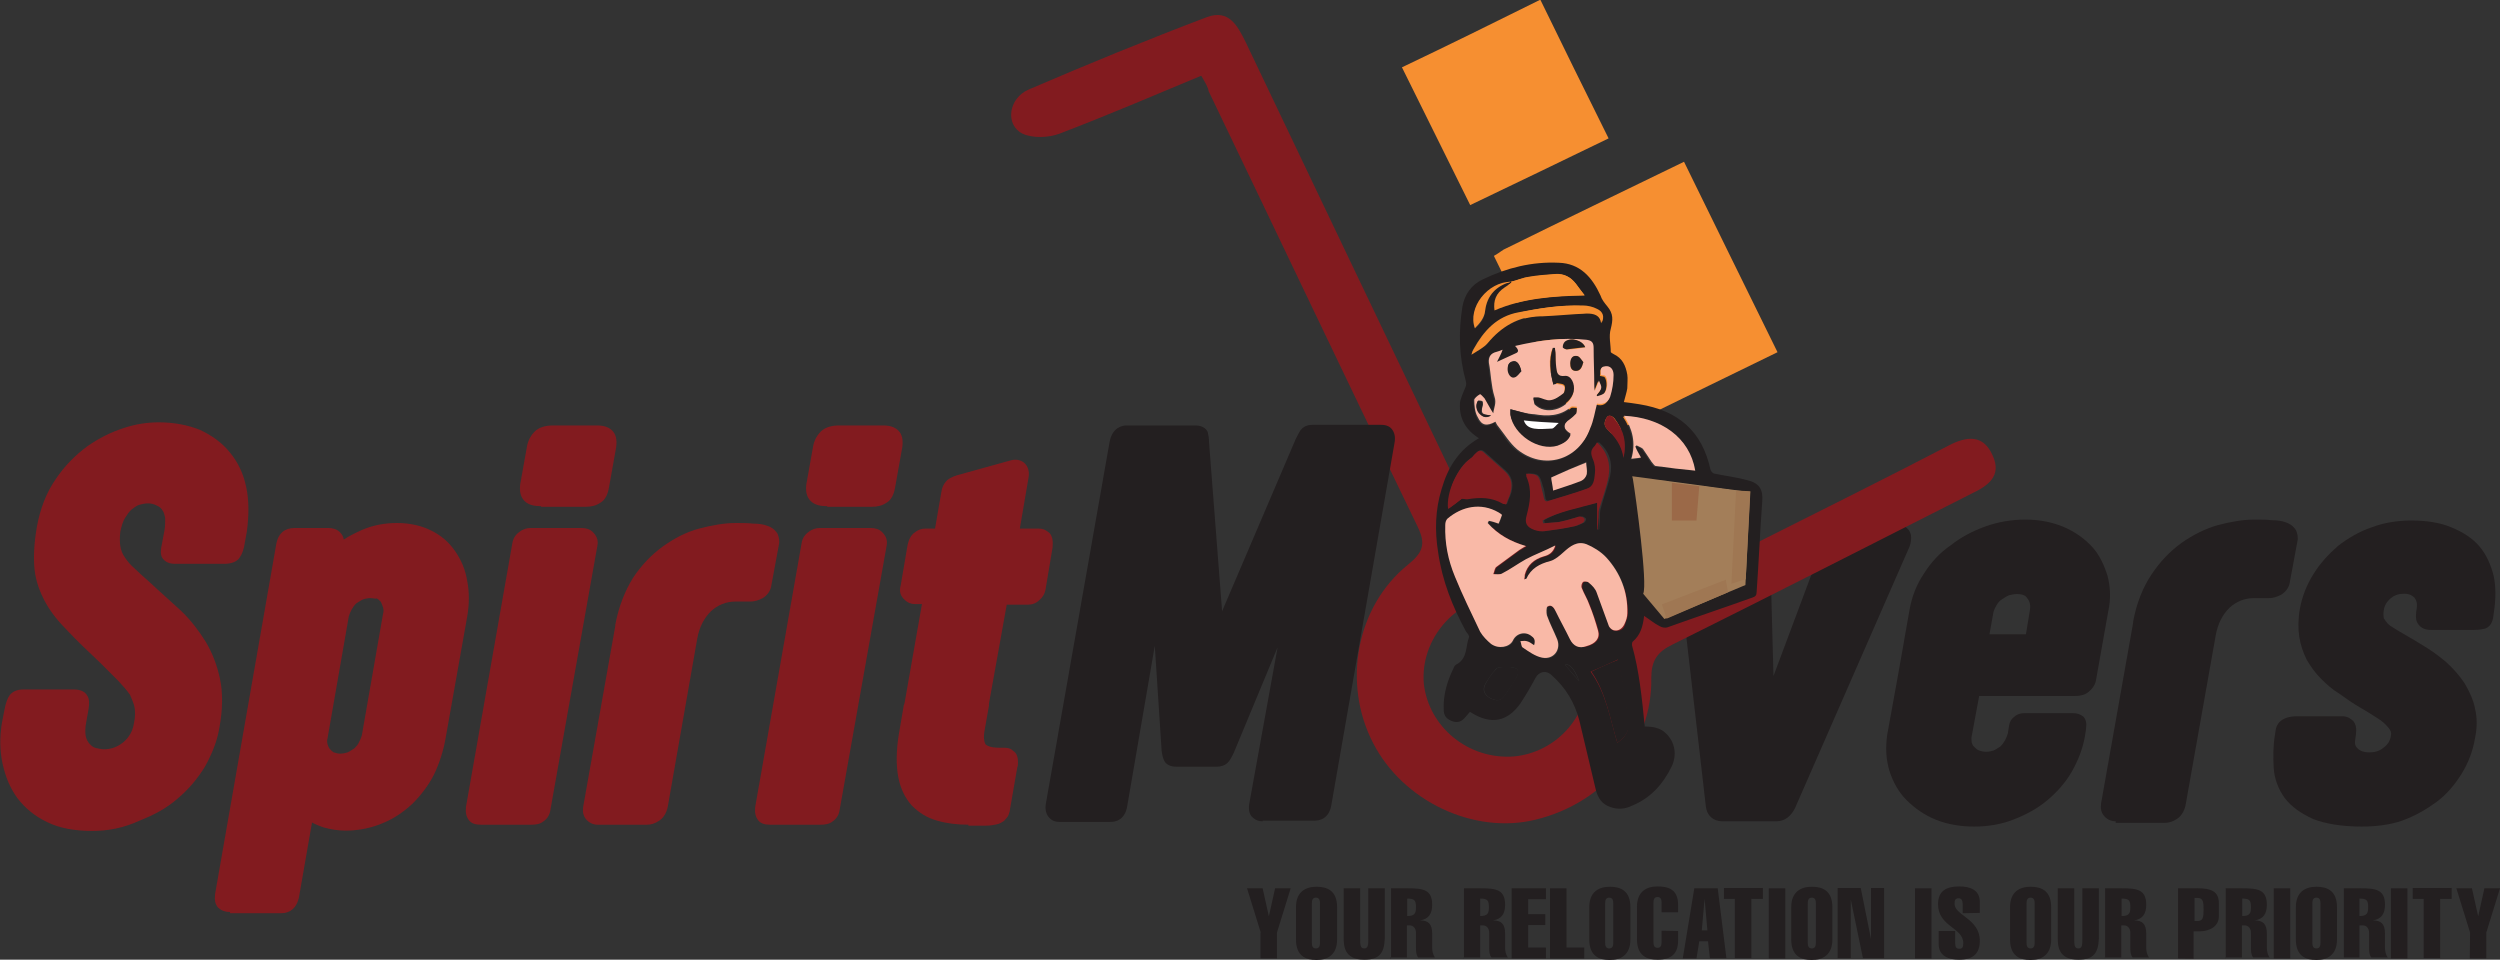 <?xml version="1.0" encoding="utf-8"?>
<!-- Generator: Adobe Illustrator 21.0.0, SVG Export Plug-In . SVG Version: 6.00 Build 0)  -->
<svg version="1.1" id="Layer_1" xmlns="http://www.w3.org/2000/svg" xmlns:xlink="http://www.w3.org/1999/xlink" x="0px" y="0px"
	 width="802.1px" height="307.9px" viewBox="0 0 802.1 307.9" style="enable-background:new 0 0 802.1 307.9;" xml:space="preserve"
	>
<rect x="0" y="0" width="802.1" height="307.9" fill="#333333" stroke="none"/>
<style type="text/css">
	.st0{fill:#231F20;}
	.st1{fill:#821B1F;}
	.st2{fill:#F68F31;}
	.st3{fill:#F9B9A7;}
	.st4{fill:#FFFFFF;}
	.st5{fill:#A37E59;}
	.st6{fill:#9B6948;}
	.st7{fill:#9F7753;}
</style>
<g>
	<g>
		<path class="st0" d="M404.5,299.2l-4.4-14.2h5l2,9l0,0l2-9h5l-4.4,14.2v8.3h-5.3V299.2z"/>
		<path class="st0" d="M429,301.4c0,5-3.1,6.6-6.6,6.6c-3.5,0-6.6-1.3-6.6-6.6v-10.3c0-5,3.1-6.6,6.6-6.6c3.5,0,6.6,1.3,6.6,6.6
			V301.4z M420.9,302.5c0,0.9,0.2,1.8,1.3,1.8s1.3-0.9,1.3-1.8v-12.7c0-0.9-0.2-1.8-1.3-1.8s-1.3,0.9-1.3,1.8V302.5z"/>
		<path class="st0" d="M444.3,301.1c-0.2,4.8-1.8,6.8-6.6,6.8c-6.6,0-6.6-4.6-6.6-7.4v-15.5h5.3v16.2c0,1.8,0,3.1,1.3,3.1
			c1.3,0,1.3-1.3,1.3-3.1v-16.2h5.3V301.1z"/>
		<path class="st0" d="M446.3,307.5v-22.5h5.3c5,0,7.9,0.4,7.9,5.3c0,2.8-1.1,4.6-3.9,5l0,0c2.6,0,3.9,1.1,3.9,4.2v4.6
			c0,0.9,0.2,2.2,0.9,3.1H455c-0.7-0.9-0.7-2.2-0.7-3.1v-4.8c0-1.5-0.9-2.4-2-2.4h-0.9v10.3h-5.3V307.5z M451.5,293.9
			c2.4,0,2.8-0.9,2.8-2.8c0-2.2-0.4-2.8-2.8-2.8V293.9z"/>
		<path class="st0" d="M469.7,307.5v-22.5h5.3c5,0,7.9,0.4,7.9,5.3c0,2.8-1.1,4.6-3.9,5l0,0c2.6,0,3.9,1.1,3.9,4.2v4.6
			c0,0.9,0.2,2.2,0.9,3.1h-5.3c-0.7-0.9-0.7-2.2-0.7-3.1v-4.8c0-1.5-0.9-2.4-2-2.4h-0.9v10.3h-5.3V307.5z M474.9,293.9
			c2.4,0,2.8-0.9,2.8-2.8c0-2.2-0.4-2.8-2.8-2.8V293.9z"/>
		<path class="st0" d="M485,307.5v-22.5H496v3.5h-5.7v4.8h5.5v3.5h-5.5v7.2h5.7v3.5L485,307.5L485,307.5z"/>
		<path class="st0" d="M497.3,307.5v-22.5h5.3v19h5.7v3.5H497.3z"/>
		<path class="st0" d="M523.1,301.4c0,5-3.1,6.6-6.6,6.6s-6.6-1.3-6.6-6.6v-10.3c0-5,3.1-6.6,6.6-6.6s6.6,1.3,6.6,6.6V301.4z
			 M515,302.5c0,0.9,0.2,1.8,1.3,1.8c1.1,0,1.3-0.9,1.3-1.8v-12.7c0-0.9-0.2-1.8-1.3-1.8c-1.1,0-1.3,0.9-1.3,1.8V302.5z"/>
		<path class="st0" d="M538.4,298.7v3.1c0,4.2-2.2,6.1-6.6,6.1c-3.5,0-6.6-1.3-6.6-6.6v-10.3c0-5,3.1-6.6,6.6-6.6
			c3.7,0,6.6,1.1,6.6,5.9v2.4h-5.3v-3.1c0-0.9-0.2-1.8-1.3-1.8s-1.3,0.9-1.3,1.8v12.7c0,0.9,0.2,1.8,1.3,1.8s1.3-0.9,1.3-1.8v-3.7
			L538.4,298.7L538.4,298.7z"/>
		<path class="st0" d="M551.1,284.9l2.8,22.5h-5.3L548,302h-2.8l-0.9,5.5h-4.4l3.7-22.5H551.1z M547.8,298.5l-0.9-10.1l0,0
			l-0.9,10.1H547.8z"/>
		<path class="st0" d="M553.1,288.4v-3.5h12.5v3.5h-3.7v19h-5.3v-19H553.1z"/>
		<path class="st0" d="M567.5,307.5v-22.5h5.3v22.5H567.5z"/>
		<path class="st0" d="M587.9,301.4c0,5-3.1,6.6-6.6,6.6s-6.6-1.3-6.6-6.6v-10.3c0-5,3.1-6.6,6.6-6.6s6.6,1.3,6.6,6.6V301.4z
			 M580,302.5c0,0.9,0.2,1.8,1.3,1.8c1.1,0,1.3-0.9,1.3-1.8v-12.7c0-0.9-0.2-1.8-1.3-1.8c-1.1,0-1.3,0.9-1.3,1.8V302.5z"/>
		<path class="st0" d="M589.8,284.9h7.2l3.3,16.4l0,0v-16.4h4.2v22.5h-6.8l-3.9-18.8l0,0v18.8h-4.2v-22.5H589.8z"/>
		<path class="st0" d="M614.4,307.5v-22.5h5.3v22.5H614.4z"/>
		<path class="st0" d="M629.7,293V290c0-1.1-0.4-1.8-1.3-1.8c-1.1,0-1.3,0.7-1.3,1.8c0,3.7,8.1,4.8,8.1,11.8c0,4.2-2.2,6.1-6.6,6.1
			c-3.3,0-6.6-1.1-6.6-5v-4.2h5.3v3.9c0,1.3,0.4,1.8,1.3,1.8c0.9,0,1.3-0.4,1.3-1.8c0-5-8.1-5.3-8.1-12.5c0-4.2,2.6-5.7,6.8-5.7
			c3.5,0,6.6,1.1,6.6,5v3.5L629.7,293L629.7,293z"/>
		<path class="st0" d="M658.1,301.4c0,5-3.1,6.6-6.6,6.6c-3.5,0-6.6-1.3-6.6-6.6v-10.3c0-5,3.1-6.6,6.6-6.6c3.5,0,6.6,1.3,6.6,6.6
			V301.4z M650.2,302.5c0,0.9,0.2,1.8,1.3,1.8c1.1,0,1.3-0.9,1.3-1.8v-12.7c0-0.9-0.2-1.8-1.3-1.8c-1.1,0-1.3,0.9-1.3,1.8V302.5z"/>
		<path class="st0" d="M673.4,301.1c-0.2,4.8-1.8,6.8-6.6,6.8c-6.6,0-6.6-4.6-6.6-7.4v-15.5h5.3v16.2c0,1.8,0,3.1,1.3,3.1
			c1.3,0,1.3-1.3,1.3-3.1v-16.2h5.3V301.1z"/>
		<path class="st0" d="M675.4,307.5v-22.5h5.3c5,0,7.9,0.4,7.9,5.3c0,2.8-1.1,4.6-3.9,5l0,0c2.6,0,3.9,1.1,3.9,4.2v4.6
			c0,0.9,0.2,2.2,0.9,3.1h-5.3c-0.7-0.9-0.7-2.2-0.7-3.1v-4.8c0-1.5-0.9-2.4-2-2.4h-0.9v10.3h-5.3V307.5z M680.7,293.9
			c2.4,0,2.8-0.9,2.8-2.8c0-2.2-0.4-2.8-2.8-2.8V293.9z"/>
		<path class="st0" d="M698.8,307.5v-22.5h6.3c4.2,0,6.8,0.9,6.8,4.8v4.2c0,3.3-3.1,4.8-6.1,4.8h-2v8.8L698.8,307.5L698.8,307.5z
			 M704.1,295.5h0.9c1.8,0,2-1.1,2-3.7s-0.2-3.7-2-3.7h-0.9V295.5z"/>
		<path class="st0" d="M714.1,307.5v-22.5h5.3c5,0,7.9,0.4,7.9,5.3c0,2.8-1.1,4.6-3.9,5l0,0c2.6,0,3.9,1.1,3.9,4.2v4.6
			c0,0.9,0.2,2.2,0.9,3.1h-5.3c-0.7-0.9-0.7-2.2-0.7-3.1v-4.8c0-1.5-0.9-2.4-2-2.4h-0.9v10.3h-5.3V307.5z M719.4,293.9
			c2.4,0,2.8-0.9,2.8-2.8c0-2.2-0.4-2.8-2.8-2.8V293.9z"/>
		<path class="st0" d="M729.5,307.5v-22.5h5.3v22.5H729.5z"/>
		<path class="st0" d="M749.8,301.4c0,5-3.1,6.6-6.6,6.6s-6.6-1.3-6.6-6.6v-10.3c0-5,3.1-6.6,6.6-6.6s6.6,1.3,6.6,6.6V301.4z
			 M741.9,302.5c0,0.9,0.2,1.8,1.3,1.8s1.3-0.9,1.3-1.8v-12.7c0-0.9-0.2-1.8-1.3-1.8s-1.3,0.9-1.3,1.8V302.5z"/>
		<path class="st0" d="M752,307.5v-22.5h5.3c5,0,7.9,0.4,7.9,5.3c0,2.8-1.1,4.6-3.9,5l0,0c2.6,0,3.9,1.1,3.9,4.2v4.6
			c0,0.9,0.2,2.2,0.9,3.1h-5.3c-0.7-0.9-0.7-2.2-0.7-3.1v-4.8c0-1.5-0.9-2.4-2-2.4H757v10.3h-5V307.5z M757,293.9
			c2.4,0,2.8-0.9,2.8-2.8c0-2.2-0.4-2.8-2.8-2.8V293.9z"/>
		<path class="st0" d="M767.1,307.5v-22.5h5.3v22.5H767.1z"/>
		<path class="st0" d="M774.1,288.4v-3.5h12.5v3.5h-3.7v19h-5.3v-19H774.1z"/>
		<path class="st0" d="M792.5,299.2l-4.4-14.2h5l2,9l0,0l2-9h5l-4.4,14.2v8.3h-5.3L792.5,299.2L792.5,299.2z"/>
	</g>
	<path class="st0" d="M552.6,263.5c-3.1,0-5-2-5.3-4.8l-7-60.8c-0.2-2.2,0-3.9,1.1-5.3c0.7-0.9,1.8-2,3.9-2.2l16.9-9.4h0.7
		c0.2,0,0.4-0.2,0.7-0.4c0.4-0.2,1.1-0.7,1.8-0.7h1.1l0.9,0.9c0.7,0.9,0.7,1.8,0.7,2.4l0.9,33.7l16.6-44.4c0.4-1.5,1.3-2.6,2.6-3.3
		c1.1-0.7,2.2-0.9,3.5-0.9h16.6c3.9,0,4.6,2.6,4.8,3.3c0.2,1.3,0,3.1-0.9,4.8l-36.3,82.9c-1.3,2.6-3.3,4.2-5.9,4.2H552.6z"/>
	<path class="st0" d="M633.4,265.2c-4.4,0-8.5-0.7-12.3-2.2c-3.7-1.5-6.8-3.7-9.4-6.3c-2.6-2.6-4.4-5.9-5.5-9.4
		c-1.1-3.7-1.3-7.4-0.7-11.6l3.5-19.3l3.7-21c0.7-3.9,2.2-7.9,4.6-11.4c2.2-3.5,5-6.6,8.5-9c3.3-2.6,7-4.6,11.2-6.1
		c4.2-1.5,8.5-2.2,12.9-2.2c4.6,0,8.8,0.9,12.3,2.4c3.5,1.5,6.6,3.7,9,6.3s3.9,5.9,5,9.4c0.9,3.5,1.1,7.4,0.2,11.4l-3.9,21.9
		c-0.2,1.5-1.1,2.8-2.4,3.9c-1.1,0.9-2.6,1.3-4.2,1.3h-30.9l-1.1,5.9l0,0l-1.3,7c-0.2,0.7,0,1.3,0,2c0.2,0.7,0.4,1.1,0.9,1.5
		c0.4,0.4,0.9,0.9,1.5,1.1c0.7,0.2,1.3,0.4,2.2,0.4c0.9,0,1.8-0.2,2.4-0.4c0.9-0.4,1.5-0.9,2.2-1.3c0.7-0.7,1.1-1.3,1.5-2
		c0.4-0.7,0.7-1.5,0.9-2.2l0.4-2.6l0,0c0.2-1.1,0.7-2,1.5-2.6c0.7-0.7,1.8-1.3,3.5-1.3h15.5c1.3,0,2.4,0.4,3.3,1.1
		c0.9,0.9,1.1,2.2,0.9,3.7v0.2l-0.4,2.6c-0.7,3.9-2.2,7.7-4.2,11.2c-2,3.5-4.8,6.6-7.9,9.2c-3.1,2.6-6.8,4.6-10.7,6.1
		C642.4,264.4,638,265.2,633.4,265.2 M650,203.5l1.3-7.9c0.2-1.3,0-2.6-0.9-3.7c-0.4-0.7-1.3-1.3-3.3-1.3c-0.9,0-1.8,0.2-2.6,0.4
		c-0.9,0.4-1.5,0.9-2.2,1.3c-0.7,0.4-1.3,1.1-1.8,2c-0.4,0.7-0.7,1.3-0.9,2l-1.3,7.2C638.4,203.5,650,203.5,650,203.5z"/>
	<path class="st0" d="M678.7,263.5c-1.5,0-2.8-0.7-3.7-1.8c-0.9-1.1-1.1-2.4-0.9-3.9l10.3-58v-0.2v-0.2c1.1-5.9,3.1-10.9,5.9-15.1
		s5.9-7.4,9.6-10.1c3.7-2.6,7.7-4.6,11.6-5.7c4.2-1.1,8.1-1.8,11.8-1.8c2,0,3.9,0,5.5,0.2c1.8,0,3.3,0.2,4.6,0.7
		c2,0.7,2.8,1.8,3.3,2.6c0.4,1.1,0.7,2.2,0.4,3.5l-2.4,12.9c-0.2,1.8-1.3,3.3-2.8,4.2c-1.3,0.7-2.6,1.1-3.9,1.1c-0.2,0-0.2,0-0.4,0
		h-4.4c-3.1,0-5.7,1.1-7.9,3.1c-2.2,2.2-3.7,5-4.4,8.8l-9.6,54.1c-0.4,2.6-1.8,4.2-2.8,4.8c-1.3,0.9-2.6,1.3-3.9,1.3h-15.8V263.5z"
		/>
	<path class="st0" d="M757.7,265.2c-6.3,0-11.6-0.9-15.5-2.4c-3.9-1.8-7-3.9-9.2-6.8c-2-2.8-3.3-6.1-3.5-9.6
		c-0.2-3.5-0.2-7,0.4-10.7l0.2-1.3c0.2-1.8,1.5-4.6,7-4.6h14.4c1.8,0,2.8,0.9,3.5,1.5c0.9,1.1,1.1,2.4,0.9,4.2l-0.2,1.5
		c-0.4,2,0.2,2.6,0.7,3.1c0.9,0.9,2.2,1.3,3.7,1.3c1.8,0,3.3-0.4,4.6-1.5c1.3-0.9,2.2-2.2,2.4-3.9c0.2-0.9,0-1.5-0.7-2.4
		c-0.9-1.1-2-2.2-3.5-3.1c-1.8-1.1-3.7-2.4-5.7-3.5c-2.2-1.3-4.4-2.8-6.6-4.4c-2.2-1.3-4.2-3.1-5.9-4.8c-1.8-1.8-3.3-3.9-4.6-6.1
		c-1.1-2.2-2-4.8-2.4-7.4s-0.4-5.7,0.2-9c0.7-3.9,2.2-7.7,4.4-11.2c2.2-3.5,4.8-6.3,7.9-9c3.1-2.4,6.8-4.6,10.7-5.9
		c3.9-1.5,8.3-2.2,12.7-2.2c5,0,9.4,0.7,12.9,2.2c3.7,1.5,6.8,3.5,9,6.1c2.2,2.6,3.7,5.9,4.6,9.6c0.7,3.5,0.7,7.4,0,11.8l-0.2,1.5
		c-0.4,2.2-1.5,3.1-2.6,3.5c-0.9,0.2-2,0.4-3.5,0.4h-14c-1.8,0-3.1-0.7-3.9-1.8c-0.7-0.9-0.9-2.2-0.7-3.7v-0.2l0.2-1.3
		c0.2-1.8-0.2-2.6-0.7-3.3c-0.4-0.4-1.3-1.3-3.3-1.3c-1.8,0-3.1,0.4-4.4,1.5c-1.3,1.1-2,2.4-2.2,3.9c-0.2,1.3,0,2,0,2.4
		c0.2,0.4,0.7,1.1,1.3,1.8c0.9,0.9,2.2,1.5,3.9,2.6c1.8,1.1,3.9,2.2,6.6,3.9c3.1,1.8,5.7,3.7,8.1,5.7c2.4,2.2,4.4,4.4,6.1,7
		c1.5,2.6,2.8,5.3,3.3,8.1c0.7,2.8,0.7,6.1,0,9.4c-0.7,4.2-2.2,8.1-4.4,11.6c-2.2,3.5-4.8,6.6-8.1,9c-3.3,2.4-6.8,4.4-10.9,5.9
		C766.9,264.6,762.5,265.2,757.7,265.2"/>
	<path class="st1" d="M29.6,266.6c-5.7,0-10.5-0.9-14.4-2.8c-4.2-2-7.2-4.6-9.6-7.7c-2.4-3.3-3.9-7-4.8-11.2
		c-0.9-4.2-0.9-8.5-0.2-12.9l0.9-4.6c0.4-2,0.9-3.3,1.5-4.2c0.9-1.3,2.4-2,4.6-2h16c2.2,0,3.7,0.7,4.4,2c0.7,1.1,0.7,2.4,0.4,4.4
		l-0.7,3.9c-0.4,2-0.4,3.5-0.2,4.6c0.2,1.1,0.7,2,1.3,2.6c0.7,0.7,1.1,1.1,2,1.3c0.9,0.2,1.8,0.4,2.6,0.4c2.2,0,4.2-0.7,6.1-2.2
		c1.8-1.5,3.1-3.5,3.5-6.3c0.4-1.8,0.4-3.5,0.2-4.8s-0.9-2.8-1.5-4.2c-0.9-1.3-2.2-2.8-3.7-4.4c-1.8-1.8-3.7-3.7-5.9-5.9
		c-3.9-3.7-7.4-7-10.3-10.1c-3.1-3.1-5.5-6.1-7.2-9.2c-1.8-3.3-3.1-6.8-3.5-10.5c-0.4-3.7-0.2-8.3,0.7-13.6
		c1.1-6.1,3.1-11.2,6.1-15.5c2.8-4.2,6.3-7.7,10.1-10.5c3.7-2.6,7.7-4.6,11.8-5.9c3.9-1.3,7.7-1.8,11.2-1.8c4.8,0,9.4,0.9,13.1,2.4
		c3.9,1.8,7.2,4.2,9.6,7.2c2.6,3.1,4.4,6.8,5.3,11.2c0.9,4.2,0.9,9,0.2,14.2l-0.9,5c-0.4,1.8-1.1,3.1-1.8,3.9
		c-0.9,0.9-2.4,1.5-4.6,1.5H56.1c-2.6,0-3.7-1.3-4.2-2.2c-0.4-0.9-0.4-2.2,0-3.9l0.9-4.8c0.2-1.3,0.2-2.6,0.2-3.7
		c-0.2-1.1-0.4-2-0.9-2.6c-0.4-0.7-0.9-1.1-1.8-1.5c-0.7-0.4-1.8-0.7-2.8-0.7c-0.9,0-1.8,0.2-2.6,0.4c-0.9,0.2-1.8,0.9-2.6,1.5
		c-0.9,0.7-1.5,1.8-2.2,2.8c-0.7,1.1-1.1,2.6-1.5,4.4c-0.2,1.8-0.2,3.3,0,4.6c0.2,1.3,0.7,2.6,1.5,3.7c0.9,1.3,1.8,2.4,3.1,3.5
		c1.3,1.3,2.8,2.6,4.6,4.2c3.5,3.3,7,6.3,10.1,9.2c3.3,3.1,5.9,6.6,8.1,10.1c2.2,3.7,3.7,7.7,4.6,12s0.9,9.6-0.2,15.5
		c-0.7,4.4-2.4,8.5-4.6,12.5c-2.4,3.9-5.3,7.4-8.8,10.3c-3.5,3.1-7.7,5.3-12,7C39.6,265.7,34.6,266.6,29.6,266.6"/>
	<path class="st1" d="M73.8,292.6c-2.2,0-3.3-0.9-3.9-1.5c-0.9-1.1-1.1-2.4-0.9-4.2l19.7-112.7c0.7-3.1,2.6-4.8,5.9-4.8h10.7
		c1.5,0,2.8,0.4,3.7,1.3c0.7,0.7,1.1,1.3,1.3,2.4c2-1.3,3.9-2.2,5.9-3.1c3.5-1.5,7.2-2.2,11.2-2.2c4.2,0,7.9,0.9,10.9,2.4
		c3.1,1.5,5.7,3.7,7.7,6.6s3.3,5.9,3.9,9.6c0.7,3.5,0.7,7.4,0,11.4l-7,39.4c-0.7,3.9-2,7.9-3.7,11.4c-1.8,3.5-4.2,6.6-6.8,9.2
		c-2.8,2.6-5.9,4.8-9.6,6.3c-3.5,1.5-7.7,2.4-11.8,2.4c-2.6,0-5-0.4-7.4-1.1c-1.1-0.4-2.4-0.9-3.5-1.5L95.9,288
		c-0.7,3.1-2.6,5-5.7,5H73.8V292.6z M118.9,191.9c-0.9,0-1.8,0.2-2.4,0.4c-0.9,0.4-1.5,0.9-2.2,1.3c-0.7,0.7-1.1,1.3-1.5,2
		c-0.4,0.7-0.7,1.5-0.9,2.2l-6.8,39c-0.2,0.7-0.2,1.3,0,2c0.2,0.7,0.4,1.1,0.7,1.5c0.4,0.4,0.9,0.9,1.3,1.1c0.7,0.2,1.3,0.4,2,0.4
		c0.9,0,1.8-0.2,2.4-0.4c0.9-0.4,1.5-0.9,2.2-1.3c0.7-0.7,1.1-1.1,1.5-2c0.4-0.7,0.7-1.5,0.9-2.2l6.8-39c0.2-0.7,0.2-1.3,0-2
		s-0.4-1.1-0.7-1.8c-0.4-0.4-0.9-0.9-1.3-1.1C120.4,192.2,119.7,191.9,118.9,191.9"/>
	<path class="st1" d="M154.3,264.6c-1.8,0-3.1-0.4-3.9-1.5s-1.1-2.4-0.9-4.2l14.9-84.7c0.2-1.3,0.9-2.6,2.2-3.5
		c1.1-0.9,2.4-1.3,3.7-1.3h16.2c1.5,0,2.8,0.4,3.7,1.3c1.1,1.1,1.8,2.4,1.5,4.2l-15.1,84.9c-0.2,1.5-0.9,2.8-2.2,3.7
		c-1.1,0.9-2.4,1.1-3.9,1.1C170.5,264.6,154.3,264.6,154.3,264.6z"/>
	<path class="st1" d="M173.5,162.4c-2,0-3.7-0.4-4.8-1.3c-1.1-0.9-2.2-2.4-1.8-5.7l2.2-12.3c0.4-2,1.3-3.5,2.4-4.6
		c1.3-1.3,3.3-2,5.9-2h14.2c2.4,0,4.2,0.7,5.3,2.2c0.9,1.3,1.1,3.1,0.7,5.3l-2.2,12.3c-0.4,2.4-1.3,4.2-2.8,5
		c-1.3,0.9-2.8,1.3-4.8,1.3h-14.2V162.4z"/>
	<path class="st1" d="M191.7,264.6c-1.5,0-2.8-0.7-3.7-1.8c-0.9-1.1-1.1-2.4-0.9-3.9l10.3-58v-0.2v-0.2c1.1-5.9,3.1-10.9,5.7-15.1
		c2.8-4.2,5.9-7.4,9.6-10.1c3.7-2.6,7.4-4.6,11.6-5.7s8.1-1.8,11.8-1.8c2,0,3.9,0,5.5,0.2c1.8,0,3.3,0.2,4.6,0.7
		c2,0.7,2.8,1.8,3.3,2.6c0.4,1.1,0.7,2.2,0.4,3.5l-2.4,12.9c-0.2,1.8-1.3,3.3-2.8,4.2c-1.3,0.7-2.6,1.1-3.9,1.1c-0.2,0-0.2,0-0.4,0
		H236c-3.1,0-5.7,1.1-7.9,3.1c-2.2,2.2-3.7,5-4.4,8.8l-9.4,53.6c-0.4,2.6-1.8,4.2-2.8,4.8c-1.3,0.9-2.6,1.3-3.9,1.3
		C207.5,264.6,191.7,264.6,191.7,264.6z"/>
	<path class="st1" d="M247.1,264.6c-1.8,0-3.1-0.4-3.9-1.5s-1.1-2.4-0.9-4.2l14.9-84.7c0.2-1.3,0.9-2.6,2.2-3.5
		c1.1-0.9,2.4-1.3,3.7-1.3h16.2c1.5,0,2.8,0.4,3.7,1.3c1.1,1.1,1.8,2.4,1.5,4.2l-15.1,84.9c-0.2,1.5-0.9,2.8-2.2,3.7
		c-1.1,0.9-2.4,1.1-3.9,1.1C263.3,264.6,247.1,264.6,247.1,264.6z"/>
	<path class="st1" d="M265.3,162.4c-2,0-3.7-0.4-4.8-1.3c-1.1-0.9-2.2-2.4-1.8-5.7l2.2-12.3c0.4-2,1.3-3.5,2.4-4.6
		c1.3-1.3,3.3-2,5.9-2h14.2c2.4,0,4.2,0.7,5.3,2.2c0.9,1.3,1.1,3.1,0.7,5.3l-2.2,12.3c-0.4,2.4-1.3,4.2-2.8,5
		c-1.3,0.9-2.8,1.3-4.8,1.3h-14.2V162.4z"/>
	<path class="st1" d="M310.8,264.6c-3.7,0-7-0.4-10.1-1.3c-3.3-0.9-5.9-2.6-8.1-4.8c-2.2-2.4-3.7-5.5-4.4-9.2s-0.7-8.3,0.2-13.8
		l1.5-8.8c0-0.2,0-0.4,0.2-0.7l0.2-0.9l5.5-31.3h-2.4c-1.1,0-2.2-0.4-3.3-1.5c-0.9-0.9-1.8-2.2-1.1-4.6l2.2-12.9
		c0.4-1.8,1.1-3.1,2.2-3.9c1.1-0.9,2.2-1.3,3.3-1.3h3.3l2-11.6c0.2-1.5,0.7-2.6,1.5-3.5c0.7-0.9,2-1.5,3.5-2l17.3-4.8
		c0.7-0.2,1.1-0.2,1.5-0.2c1.5,0,2.6,0.7,3.1,1.3c0.7,0.7,1.5,2.2,1.1,4.4l-2.8,16.4h6.1c1.8,0,2.8,0.9,3.5,1.5
		c0.9,1.1,1.1,2.6,0.9,4.6l-2.2,13.1c-0.2,1.5-0.9,2.8-2,3.7c-1.1,1.1-2.4,1.5-3.7,1.5h-6.8l-5.5,30.6l-0.2,1.1c0,0.2,0,0.4,0,0.7
		l0,0l-1.5,8.5c-0.2,1.3-0.2,2.8,0.4,3.9c0.2,0.2,1.1,1.1,4.4,1.1h1.5c1.1,0,2.2,0.2,2.8,0.9c0.7,0.4,1.3,1.1,1.5,2
		c0.2,0.7,0.2,1.3,0.2,2c0,0.4,0,0.9-0.2,1.3l-2.4,13.8c0,0.4-0.2,0.9-0.4,1.5c-0.2,0.7-0.9,1.3-1.5,2c-0.7,0.4-1.3,0.9-2.4,1.1
		c-0.9,0.2-2,0.4-3.3,0.4h-5.7V264.6z"/>
	<path class="st1" d="M385.4,24.3c-15.8,6.6-30.6,12.9-45.5,18.6c-3.5,1.3-8.5,1.5-11.8,0c-5.7-2.8-4.6-11.4,2-14.2
		c18.8-8.1,38.1-16,57.1-23.2c7-2.6,9.8,2.6,12.5,8.1c22.1,46.4,44.2,92.6,66.3,138.8c0.9,2,2,3.7,2.6,5.7c2.6,8.5,7.4,12.3,17.3,12
		c16.9-0.2,29.1,9.2,39,23.6c14-7,28-14.2,42-21.2c19.5-9.8,39-19.5,58.2-29.5c5.9-3.1,11.2-3.7,14.2,3.1c3.1,6.6-1.5,9.8-6.8,12.3
		c-32,16.2-63.7,32.4-95.9,48.4c-5,2.4-6.8,5.3-6.8,10.7c0.4,21.4-14.9,40.1-37.2,45.5c-19.7,4.8-42.5-5.9-52.1-24.7
		c-9.8-19-5.5-43.6,11.2-57.1c4.8-3.9,5.9-6.6,3.1-12.3c-22.5-46.4-44.6-93-67-139.6C387.6,28,386.7,26.5,385.4,24.3 M485.7,242.7
		c14-1.3,24.7-13.6,23.6-27.6c-0.9-14.2-13.8-25.4-28.2-24.1c-14.2,1.1-25.4,14-24.3,28.2C458.3,233.3,471.2,243.8,485.7,242.7"/>
	<path class="st2" d="M479.3,82.1c2-1.1,2.8-2,3.9-2.4c18.6-9.2,37.4-18.2,57.1-27.8c9.8,20.1,19.7,40.1,30,61.1
		c-20.1,9.8-40.5,19.7-61.3,30C499,122.6,489.4,102.6,479.3,82.1"/>
	<path class="st2" d="M516.1,44.4c-15.3,7.4-29.3,14.2-44.4,21.4c-7.4-14.9-14.4-29.1-21.9-44.2c14.7-7,28.9-14,44.4-21.7
		C501.4,14.7,508.4,28.9,516.1,44.4"/>
	<path class="st0" d="M527.7,233.1c2.6,0,5,0.4,6.8,2.2c2.8,2.6,3.7,6.8,1.8,10.7c-2.8,5.7-6.8,10.1-12.7,12.5
		c-2.2,1.1-4.6,1.3-7,0.4c-2.6-0.9-3.9-2.8-4.6-5.5c-1.8-7.4-3.5-14.9-5.3-22.3c-1.5-5.7-4.4-10.5-8.8-14.4
		c-1.8-1.8-4.2-1.3-5.3,0.9c-1.5,2.8-3.1,5.5-4.8,8.1c-4.2,5.9-9.4,6.8-15.5,3.1c-0.2-0.2-0.4-0.2-0.7-0.4c-0.4,0.4-0.7,0.9-1.1,1.3
		c-1.1,1.3-2.2,2.4-4.2,1.8c-2.2-0.7-3.1-1.8-3.1-3.9c-0.2-4.6,1.1-9,3.1-13.1c0.2-0.7,0.7-1.3,1.3-1.5c3.3-2,2.6-5.7,3.7-8.5
		c0.2-0.4-0.4-1.3-0.9-1.8c-4.4-8.1-7.7-16.4-9-25.6c-1.1-6.8-0.9-13.6,1.1-20.1c2-7,5.5-12.7,12-16.4c-4.2-2.6-6.3-6.3-6.1-10.9
		c0-1.5,0.9-3.3,1.5-4.8c0.4-0.9,0.7-1.5,0.4-2.6c-2.2-7.9-2.4-15.8-1.1-23.9c0.7-3.9,2.8-7,6.6-8.8c7.7-3.7,15.8-5.7,24.3-5.3
		c6.8,0.2,10.7,4.6,13.4,10.5c0.4,1.3,1.3,2.4,2.2,3.5c2,2.4,1.8,4.4,1.1,7.2c-0.7,2.4,0,5,0,7.4c0,0.2,0.4,0.4,0.9,0.7
		c2.8,1.3,3.9,3.7,4.4,6.6c0.2,1.3,0,2.8,0,4.4c-0.2,1.3-0.7,2.8-1.1,4.4c1.5,0.2,3.3,0.4,5,0.7c12.3,2,20.1,8.5,22.8,21
		c0.2,0.7,0.9,1.3,1.5,1.3c3.3,0.7,6.8,1.1,10.1,2c3.9,0.9,5.3,2.8,5,6.8c-0.7,9.6-1.1,19.3-1.8,29.1c0,1.1-0.4,1.5-1.3,1.8
		c-9.2,3.3-18.2,6.3-27.4,9.6c-0.7,0.2-1.8,0-2.4-0.4c-1.8-0.9-3.3-2.2-5-3.3c-0.4,3.3-1.1,6.1-3.7,8.3c-0.2,0.2-0.2,0.9-0.2,1.1
		C525.9,215.1,526.8,223.9,527.7,233.1 M484.8,90.4l0.2,0.2c-0.7,0.7-1.5,1.1-2.2,1.5c-2.8,2-3.7,4.2-3.3,7.4
		c9.2-3.9,18.8-4.6,28.9-4.8c-1.1-1.3-2-2.6-2.8-3.7c-1.8-2.2-3.9-3.3-6.6-3.1c-2.8,0.2-5.7,0.4-8.5,0.9
		C488.5,89.1,486.8,89.9,484.8,90.4c-7.4,0-14,8.3-11.6,15.1c1.8-1.5,3.1-3.3,3.3-5.7C477.1,94.8,480,91.7,484.8,90.4 M481.9,165.2
		c-0.4-0.2-0.7-0.4-0.9-0.7c-5.9-3.3-11.8-2-16.4,2c-0.4,0.4-0.7,1.3-0.7,2c0,5.7,1.1,11.4,3.1,16.6c2.4,6.1,5.3,11.8,8.1,17.7
		c0.7,1.5,2,2.8,3.5,3.9c2.4,1.8,6.1,1.1,7-1.1c1.1-2.4,4.2-3.1,6.1-1.3c0.9,0.7,1.1,1.5,0.7,2.8c-0.9-0.4-1.5-1.1-2.4-1.3
		c-0.7-0.2-1.3,0-2,0c0.2,0.7,0.2,1.8,0.7,2c2,1.3,4.2,2.6,6.3,3.3c3.5,0.9,6.1-2.4,4.8-5.9c-1.1-2.6-2.4-5-3.3-7.7
		c-0.2-0.9-0.2-2.6,0.2-2.8c1.3-0.9,2,0.7,2.6,1.5c1.5,2.8,3.1,5.9,4.6,9c1.1,2.2,2.8,2.8,5.3,2.2c3.1-0.9,4.4-2.6,3.7-5
		c-0.7-2.8-1.8-5.5-2.8-8.3c-0.7-1.8-1.8-3.5-2.4-5.3c-0.2-0.4,0-1.5,0.4-2c0.2-0.2,1.5-0.2,1.8,0.2c1.1,0.9,2.2,2,2.6,3.3
		c1.5,3.5,2.6,7.2,3.9,10.7c0.2,0.7,0.9,1.3,1.5,1.3c1.8,0.4,3.1-0.4,3.5-2c0.4-1.1,0.9-2.4,0.9-3.5c0-6.8-2.2-12.9-6.8-17.9
		c-1.5-1.8-3.9-3.1-6.3-4.2c-3.1-1.3-5.3,0.7-7.4,2.6c-1.3,1.1-2.6,2.4-4.2,2.8c-3.3,0.9-6.1,2.4-7.7,5.7c0,0.2-0.2,0.2-0.7,0.2
		c0-0.7,0-1.1,0.2-1.5c0.9-3.3,3.1-5,6.1-5.9c1.5-0.4,3.1-1.1,3.7-3.5c-3.3,1.5-6.3,2.8-9.4,4.4c-2.6,1.3-5,3.1-7.7,4.6
		c-0.9,0.4-2,0.2-2.8,0.2c0.4-0.9,0.4-2,1.1-2.4c2.4-1.8,4.8-3.5,7.2-5.3c0.7-0.4,1.3-0.7,2.2-1.3c-5-1.5-9.2-3.9-12.3-7.4
		c0.2-0.2,0.2-0.4,0.4-0.7c0.9,0.2,2,0.7,3.1,0.9C481.3,167.2,481.7,166.3,481.9,165.2 M486.1,111c1.1,1.1,1.3,2,0,2.6
		c-1.8,0.9-3.7,1.8-6.1,2.8c0.7-1.5,1.3-2.8,1.8-3.9c-0.7,0.2-1.3,0.7-2,0.7c-1.8,0.4-2.6,1.5-2.4,3.5c0.7,3.7,0.7,7.4,1.8,10.9
		c0.7,2.2-0.2,3.5-0.4,5.3c-1.1-1.5-1.8-3.3-2.8-4.8c-0.4-0.7-1.3-1.5-1.5-1.3c-0.7,0.2-1.8,1.1-1.8,1.8c0.2,1.8,0.4,3.9,1.1,5.5
		c1.3,2.8,3.1,3.1,5.7,1.5c0.2,0.4,0.4,1.1,0.9,1.5c2,2.6,3.5,5.5,6.1,7.4c8.5,6.8,19.7,3.5,23.4-6.8c0.9-2.6,1.3-5.3,2.2-7.9
		c2,0.7,3.5-0.2,4.2-2.2c0.7-2.2,1.1-4.6,1.1-7c0-2.2-1.1-3.1-2.6-2.8c-2,0.2-1.1,2-1.5,2.8c0.7,0.2,1.3,0.2,1.5,0.4
		c0.9,1.1,0.9,4.4-0.4,5.5c-0.4,0.4-1.3,0.7-2.2,0.9c0-0.2,0-0.4-0.2-0.4c1.8-2,1.8-2,0.7-4.6c-0.4,1.1-0.9,2.2-1.3,3.3
		c-0.2-0.9-0.2-1.5-0.2-2.2c0-3.9-0.2-7.7-0.2-11.6c0-1.5-0.9-2.4-2.4-2.6C501.4,108.1,494,109.2,486.1,111 M512.4,169.8
		c0.2,0,0.4,0,0.7,0c0-1.1,0.2-2,0.2-3.1s0-2.4,0.2-3.3c0.9-3.5,2.2-7,3.1-10.7c0.9-4.2-0.2-7.9-3.7-10.9c-0.2,0.4-0.4,0.9-0.7,1.1
		c-1.3,1.3-1.3,2.4-0.7,4.2c0.7,1.5,0.9,3.1,0.7,4.8c-0.2,2-0.7,4.2-2.6,4.8c-3.9,1.5-8.1,2.6-12.3,3.9c-1.1,0.2-1.5-0.2-1.5-1.1
		c-0.2-1.3-0.4-2.6-0.9-3.9c-0.9-3.3-1.3-3.7-4.8-3.7c0,0.4,0,0.7,0.2,1.1c1.8,4.2,1.1,8.1,0,12.3c-0.7,2.6-0.2,3.7,2.4,4.6
		c1.1,0.4,2.4,0.7,3.5,0.4c3.1-0.4,6.1-0.9,9.2-1.5c0.9-0.2,2-0.7,2.8-1.1c0.4-0.2,0.7-0.9,0.7-1.1c0-0.4-0.7-0.7-1.1-0.9
		c-0.4,0-1.1,0.2-1.5,0.2c-2,0.4-3.7,1.1-5.7,1.5c-1.5,0.2-3.3,0.4-5,0.4c0-0.2-0.2-0.7-0.2-0.9c5.3-3.1,11.4-4.2,17.5-5.7v8.5
		H512.4z M469,160c0.4,0,1.3,0.2,2,0c3.9-0.9,7.9-0.7,11.6,1.5c0.2,0.2,0.4,0.2,0.9,0.2c0.4-1.1,0.7-2,1.1-2.8
		c1.1-2.8,0.9-5.7-1.5-7.9c-2.2-2-4.4-3.9-6.6-5.9c-0.9-0.9-1.8-0.9-2.6,0c-0.7,0.7-1.1,1.3-1.8,1.8c-4.4,2.8-7.9,10.9-7.2,16.2
		C466.2,162.2,467.5,161.1,469,160 M543.9,151c-1.8-10.5-10.9-17.1-23.2-17.3c2.8,4.2,3.9,8.8,2.4,13.8c1.3-0.2,2.2-0.2,3.1-0.4
		c-0.7-1.3-1.1-2.4-1.8-3.5c0.2-0.2,0.4-0.2,0.4-0.4c0.7,0.2,1.5,0.4,2,1.1c1.1,1.3,1.8,2.6,2.8,4.2c0.4,0.4,0.9,1.3,1.3,1.3
		C535.3,149.9,539.5,150.4,543.9,151 M518.9,238.3c2.4-1.8,3.9-3.5,3.3-6.6c-0.4-2.6-0.4-5.5-0.9-8.1c-0.7-3.9-1.3-7.9-2.2-12
		c-3.3,1.5-6.1,2.8-8.8,3.9C515.2,222.1,516.5,230.2,518.9,238.3 M535.3,195.7c0,0.2,0.2,0.2,0.2,0.4c7.7-2.6,15.1-5.3,22.8-8.1
		c0.4-0.2,0.9-1.1,0.9-1.5c0.4-8.1,1.1-16.4,1.5-24.5c0.2-3.7,0.2-3.9-3.7-4.6c-9.4-1.3-18.6-2.6-28-3.7c-1.8-0.2-3.3-0.2-5-0.4
		c0,0.2,0,0.4,0,0.4c10.7,1.8,21.7,3.5,32.4,5.3c0,0.2,0,0.2,0,0.4c-1.8,0.7-3.5,1.5-5.3,2.2c0,0.2,0,0.2,0.2,0.4
		c1.5-0.4,3.3-0.7,4.8-1.1c0,0,0,0.2,0.2,0.2c-0.4,0.4-0.9,0.7-1.8,1.3c1.8-0.7,3.1-1.1,4.4-1.5c0.2,0.4,0.2,0.4,0.2,0.7
		c-0.2,7.9-0.4,16-0.9,23.9c0,0.4-0.9,1.1-1.3,1.3c-7,2.8-13.8,5.5-20.8,8.1C535.8,195,535.6,195.4,535.3,195.7 M472.1,113.8
		c2-1.3,3.9-2.2,5-3.5c4.4-5.5,9.8-8.5,16.9-8.8c0.2,0,0.4,0,0.7,0c4.8-0.2,9.6-0.7,14.4-0.9c2.2,0,4.2,0.4,4.6,3.1
		c0.9-1.8,0.4-3.7-1.5-4.4c-1.5-0.7-3.1-0.9-4.6-1.1c-7-0.4-13.8,0.7-20.6,2.2c-7,1.5-11.2,5.9-14.4,11.8
		C472.5,112.5,472.3,112.9,472.1,113.8 M483,214C483,214,483,213.8,483,214c-1.1,0-2.6,0-3.1,0.7c-1.3,1.5-2.6,3.3-3.5,5
		c-0.9,1.8,0,3.3,1.5,4.2c2.2,1.1,3.5,1.1,4.8-0.7c1.3-1.8,2.4-3.7,3.7-5.7c1.3-2.4,0.7-3.3-2.2-3.5C483.9,214,483.5,214,483,214
		 M497.7,153.2c0.2,0.9,0.4,2.4,0.7,3.9c3.3-1.1,6.1-2,9-3.1c0.7-0.2,1.5-1.3,1.8-2.2c0.2-1.3-0.2-2.6-0.2-3.7
		C504.9,149.9,501.4,151.4,497.7,153.2 M520.9,146.9c0.9-5-0.2-9-2.8-12.5c-0.7-0.9-2-1.5-2.6-0.4c-0.7,1.1-1.1,2.4,0.2,3.7
		C518.1,140.1,520.5,142.7,520.9,146.9 M506.7,218.6c-1.5-4.2-3.3-5.9-4.6-5.3C503.6,215.1,505.1,216.9,506.7,218.6"/>
	<path class="st3" d="M481.9,165.2c-0.4,1.1-0.7,2-1.1,2.8c-1.1-0.4-2-0.7-3.1-0.9c-0.2,0.2-0.2,0.4-0.4,0.7
		c3.3,3.7,7.2,5.9,12.3,7.4c-0.9,0.4-1.5,0.9-2.2,1.3c-2.4,1.8-4.8,3.5-7.2,5.3c-0.7,0.4-0.7,1.5-1.1,2.4c0.9,0,2.2,0.2,2.8-0.2
		c2.6-1.3,5-3.1,7.7-4.6c2.8-1.5,5.9-2.6,9.4-4.4c-0.7,2.4-2.2,3.1-3.7,3.5c-3.1,0.9-5.3,2.8-6.1,5.9c0,0.4,0,0.9-0.2,1.5
		c0.4-0.2,0.7-0.2,0.7-0.2c1.5-3.3,4.2-4.8,7.7-5.7c1.5-0.4,3.1-1.8,4.2-2.8c2.2-2,4.4-3.7,7.4-2.6c2.2,0.9,4.6,2.4,6.3,4.2
		c4.6,5,7,11.2,6.8,17.9c0,1.3-0.4,2.4-0.9,3.5c-0.7,1.5-2,2.4-3.5,2c-0.7-0.2-1.3-0.9-1.5-1.3c-1.3-3.5-2.6-7.2-3.9-10.7
		c-0.4-1.3-1.5-2.4-2.6-3.3c-0.4-0.4-1.5-0.4-1.8-0.2c-0.4,0.4-0.7,1.3-0.4,2c0.7,1.8,1.8,3.5,2.4,5.3c1.1,2.6,2,5.5,2.8,8.3
		c0.7,2.4-0.7,4.2-3.7,5c-2.4,0.9-4.2,0-5.3-2.2c-1.5-3.1-3.1-5.9-4.6-9c-0.4-0.9-1.3-2.4-2.6-1.5c-0.4,0.2-0.4,2-0.2,2.8
		c0.9,2.6,2.2,5,3.3,7.7c1.3,3.3-1.1,6.6-4.8,5.9c-2.2-0.4-4.4-2-6.3-3.3c-0.4-0.2-0.4-1.3-0.7-2c0.7,0,1.3-0.2,2,0
		c0.9,0.2,1.5,0.7,2.4,1.3c0.4-1.3,0.2-2.2-0.7-2.8c-2-1.8-5-1.1-6.1,1.3c-1.1,2.2-4.6,2.8-7,1.1c-1.3-1.1-2.6-2.4-3.5-3.9
		c-2.8-5.9-5.7-11.8-8.1-17.7c-2.2-5.3-3.3-10.7-3.1-16.6c0-0.7,0.2-1.5,0.7-2c4.6-3.9,10.7-5.3,16.4-2
		C481.5,164.8,481.7,165,481.9,165.2"/>
	<path class="st3" d="M486.1,111c7.7-1.8,15.1-2.8,22.8-2c1.8,0.2,2.4,0.9,2.4,2.6c0,3.9,0.2,7.7,0.2,11.6c0,0.7,0,1.5,0.2,2.2
		c0.4-1.1,0.9-2.2,1.3-3.3c1.1,2.4,1.1,2.4-0.7,4.6c0,0.2,0,0.4,0.2,0.4c0.7-0.2,1.5-0.4,2.2-0.9c1.1-1.1,1.3-4.4,0.4-5.5
		c-0.2-0.4-1.1-0.2-1.5-0.4c0.2-0.9-0.7-2.6,1.5-2.8c1.5-0.2,2.6,0.9,2.6,2.8c0,2.4-0.4,4.8-1.1,7c-0.7,1.8-2.2,2.6-4.2,2.2
		c-0.7,2.6-1.1,5.5-2.2,7.9c-3.7,10.3-14.9,13.6-23.4,6.8c-2.4-2-4.2-5-6.1-7.4c-0.4-0.4-0.7-1.1-0.9-1.5c-2.8,1.5-4.4,1.3-5.7-1.5
		c-0.9-1.5-1.1-3.7-1.1-5.5c0-0.4,0.9-1.3,1.8-1.8c0.2-0.2,1.1,0.9,1.5,1.3c0.9,1.5,1.8,3.3,2.8,4.8c0.2-1.8,1.1-3.3,0.4-5.3
		c-1.1-3.5-1.1-7.2-1.8-10.9c-0.2-2,0.7-3.1,2.4-3.5c0.7-0.2,1.3-0.4,2-0.7c-0.4,1.3-1.1,2.4-1.8,3.9c2.4-1.1,4.4-2,6.1-2.8
		C487.4,112.9,487.2,112.1,486.1,111 M484.6,131.3c0,0.7,0,1.1,0,1.5c1.1,6.3,9,11.4,15.1,9.8c2-0.4,3.5-1.5,4.2-3.5
		c-2.6-1.5-2.6-3.3-0.2-5c0.9-0.4,1.5-1.1,2-1.8c0.2-0.4,0.2-1.1,0.2-1.8c-0.7,0-1.5-0.2-1.8,0c-3.5,3.1-7.7,3.1-11.8,2.4
		C489.8,132.8,487.4,132,484.6,131.3 M498.4,123.4c0.4-0.2,0.9-0.2,1.1-0.2c0.9,0.2,2,0.2,2.4,0.9c0.2,0.7,0,2-0.4,2.4
		c-1.3,0.9-2.6,2-4.2,2.2c-1.1,0.2-2.6-0.7-3.9-0.9c-0.4,0-1.1,0-1.5,0c0.2,0.7,0.2,1.1,0.4,1.8c0,0.2,0.4,0.4,0.7,0.7
		c3.9,3.1,10.7,0.4,11.8-4.4c0.4-2.4-0.9-5-2.8-5c-2.4,0.2-2.6-1.3-2.8-2.8c-0.2-1.3,0-2.6-0.2-4.2c0-0.7,0-1.3-0.2-2
		c-0.2,0-0.4,0-0.7,0C496.6,115.3,497.3,119.3,498.4,123.4 M488.1,119.1c-0.4-2-1.3-3.3-2.4-3.3c-1.5,0.2-2,1.3-1.8,2.4
		c0,1.5,1.1,3.1,2.2,2.6C486.8,120.6,487.4,119.7,488.1,119.1 M508.6,111.4c-0.9-2.2-4.6-3.3-6.3-1.8c-0.4,0.4-0.7,1.1-0.7,1.8
		c0,0.2,0.9,0.9,1.3,0.7C504.7,112.1,506.7,111.8,508.6,111.4 M508,116.2c-0.7-0.7-1.3-2-2.2-2c-1.5-0.2-1.8,1.3-2,2.4
		c0,1.1,0.2,2.4,1.8,2.4C507.3,119.1,507.5,117.7,508,116.2 M478.4,133.3c-1.1-0.2-2.4-0.2-2.8-0.9c-0.4-0.7,0-1.8,0.2-2.6
		c0-0.4,0-0.9-0.2-1.1c-0.4-0.2-1.1-0.2-1.3-0.2c-0.9,1.3-0.7,2.8,0.4,3.9C475.4,133.7,476.7,134.4,478.4,133.3"/>
	<path class="st1" d="M512.4,169.8v-8.5c-6.1,1.8-12.3,2.8-17.5,5.7c0,0.2,0.2,0.7,0.2,0.9c1.8-0.2,3.3-0.2,5-0.4
		c2-0.4,3.9-0.9,5.7-1.5c0.4-0.2,1.1-0.4,1.5-0.2c0.4,0,1.1,0.4,1.1,0.9c0,0.2-0.2,0.9-0.7,1.1c-0.9,0.4-1.8,0.9-2.8,1.1
		c-3.1,0.7-6.1,1.1-9.2,1.5c-1.1,0.2-2.4,0-3.5-0.4c-2.4-0.9-3.1-2.2-2.4-4.6c1.1-4.2,1.8-8.1,0-12.3c-0.2-0.2,0-0.7-0.2-1.1
		c3.5,0,4.2,0.4,4.8,3.7c0.2,1.3,0.7,2.6,0.9,3.9c0.2,1.1,0.7,1.5,1.5,1.1c4.2-1.3,8.1-2.4,12.3-3.9c2.2-0.7,2.4-2.8,2.6-4.8
		c0.2-1.5,0-3.3-0.7-4.8c-0.7-1.8-0.7-2.8,0.7-4.2c0.2-0.2,0.4-0.7,0.7-1.1c3.3,3.1,4.4,6.8,3.7,10.9c-0.7,3.7-2,7.2-3.1,10.7
		c-0.2,1.1,0,2.2-0.2,3.3c0,1.1-0.2,2-0.2,3.1C512.8,169.8,512.6,169.8,512.4,169.8"/>
	<path class="st1" d="M469,160c-1.3,1.1-2.8,2.2-4.4,3.3c-0.7-5.3,3.1-13.4,7.2-16.2c0.7-0.4,1.1-1.3,1.8-1.8c0.9-0.9,1.8-0.9,2.6,0
		c2.2,2,4.4,3.9,6.6,5.9c2.4,2.2,2.6,4.8,1.5,7.9c-0.4,0.9-0.7,1.8-1.1,2.8c-0.2-0.2-0.7-0.2-0.9-0.2c-3.7-2.2-7.4-2.2-11.6-1.5
		C470.1,160.2,469.5,160,469,160"/>
	<path class="st3" d="M543.9,151c-4.4-0.4-8.5-0.9-12.7-1.5c-0.4,0-0.9-0.9-1.3-1.3c-0.9-1.3-1.8-2.8-2.8-4.2
		c-0.4-0.4-1.3-0.7-2-1.1c-0.2,0.2-0.4,0.2-0.4,0.4c0.4,1.1,1.1,2.2,1.8,3.5c-0.9,0.2-1.8,0.2-3.1,0.4c1.5-5,0.4-9.6-2.4-13.8
		C532.9,133.9,542.1,140.3,543.9,151"/>
	<path class="st2" d="M484.8,90.4c2-0.4,3.7-1.3,5.7-1.5c2.8-0.4,5.7-0.7,8.5-0.9c2.8-0.2,5,0.9,6.6,3.1c0.9,1.1,1.8,2.4,2.8,3.7
		c-10.1,0.2-19.9,0.9-28.9,4.8c-0.4-3.1,0.4-5.5,3.3-7.4c0.7-0.4,1.5-1.1,2.2-1.5C485,90.6,484.8,90.4,484.8,90.4L484.8,90.4z"/>
	<path class="st0" d="M518.9,238.3c-2.4-7.9-3.7-16.2-8.3-22.8c2.6-1.3,5.5-2.6,8.8-3.9c0.7,4.2,1.5,8.1,2.2,12
		c0.4,2.6,0.4,5.5,0.9,8.1C522.9,234.8,521.3,236.6,518.9,238.3"/>
	<path class="st4" d="M535.3,195.7c0.2-0.2,0.7-0.4,0.9-0.7c7-2.6,13.8-5.5,20.8-8.1c0.7-0.2,1.3-0.9,1.3-1.3
		c0.4-7.9,0.7-16,0.9-23.9c0-0.2-0.2-0.4-0.2-0.7c-1.3,0.4-2.6,0.9-4.4,1.5c0.9-0.7,1.3-0.9,1.8-1.3c0,0,0-0.2-0.2-0.2
		c-1.5,0.4-3.3,0.7-4.8,1.1c0-0.2,0-0.2-0.2-0.4c1.8-0.7,3.5-1.5,5.3-2.2c0-0.2,0-0.2,0-0.4c-10.7-1.8-21.7-3.5-32.4-5.3
		c0-0.2,0-0.4,0-0.4c1.8,0.2,3.3,0.2,5,0.4c9.4,1.3,18.6,2.4,28,3.7c3.9,0.7,3.9,0.7,3.7,4.6c-0.4,8.1-0.9,16.4-1.5,24.5
		c0,0.4-0.4,1.3-0.9,1.5c-7.7,2.6-15.1,5.5-22.8,8.1C535.3,195.9,535.3,195.9,535.3,195.7"/>
	<path class="st2" d="M472.1,113.8c0.2-0.9,0.4-1.3,0.7-1.8c3.3-5.9,7.4-10.5,14.4-11.8c6.8-1.3,13.6-2.4,20.6-2.2
		c1.5,0,3.3,0.4,4.6,1.1c2,0.9,2.4,2.6,1.5,4.4c-0.4-2.6-2.6-3.3-4.6-3.1c-4.8,0.2-9.6,0.4-14.4,0.9c-0.2,0-0.4,0-0.7,0
		c-7,0.2-12.5,3.5-16.9,8.8C476,111.6,474.1,112.5,472.1,113.8"/>
	<path class="st0" d="M483,214c0.4,0,0.9,0,1.3,0c2.8,0.2,3.5,1.1,2.2,3.5c-1.1,2-2.4,3.7-3.7,5.7c-1.3,1.8-2.6,1.8-4.8,0.7
		c-1.5-0.9-2.4-2.4-1.5-4.2c0.9-1.8,2-3.5,3.5-5C480.4,214,481.9,214,483,214C483,213.8,483,214,483,214"/>
	<path class="st3" d="M497.7,153.2c3.9-1.8,7.4-3.3,11.2-4.8c0,1.1,0.4,2.4,0.2,3.7c-0.2,0.9-0.9,1.8-1.8,2.2c-2.8,1.1-5.7,2-9,3.1
		C498.1,155.4,497.7,154.1,497.7,153.2"/>
	<path class="st2" d="M484.8,90.4c-4.8,1.3-7.7,4.4-8.3,9.2c-0.2,2.4-1.8,4.2-3.3,5.7C470.8,98.7,477.3,90.4,484.8,90.4L484.8,90.4"
		/>
	<path class="st1" d="M520.9,146.9c-0.7-4.2-2.8-6.8-5.3-9.2c-1.3-1.3-0.7-2.6-0.2-3.7c0.7-1.1,1.8-0.7,2.6,0.4
		C520.9,137.9,522,141.8,520.9,146.9"/>
	<path class="st0" d="M506.7,218.6c-1.5-1.8-3.1-3.5-4.6-5.3C503.6,212.9,505.1,214.7,506.7,218.6"/>
	<path class="st0" d="M484.6,131.3c2.8,0.7,5.3,1.5,7.7,2c4.2,0.7,8.3,0.7,11.8-2.4c0.4-0.2,1.1,0,1.8,0c0,0.7,0,1.3-0.2,1.8
		c-0.7,0.7-1.3,1.3-2,1.8c-2.4,1.5-2.4,3.3,0.2,5c-0.7,2-2.4,2.8-4.2,3.5c-6.1,1.8-14-3.5-15.1-9.8
		C484.6,132.4,484.6,132,484.6,131.3 M500.1,135.7c-4.4-0.2-7.9-0.7-11.2-0.9c1.3,3.3,4.8,2.8,9,2.6
		C498.6,137.4,499.2,136.6,500.1,135.7"/>
	<path class="st0" d="M498.4,123.4c-1.1-4.2-1.5-7.9-0.2-11.8c0.2,0,0.4,0,0.7,0c0,0.7,0.2,1.3,0.2,2c0,1.3,0,2.6,0.2,4.2
		c0.2,1.8,0.4,3.1,2.8,2.8c2-0.2,3.3,2.6,2.8,5c-1.1,4.8-8.1,7.2-11.8,4.4c-0.2-0.2-0.7-0.4-0.7-0.7c-0.2-0.4-0.2-1.1-0.4-1.8
		c0.4,0,1.1,0,1.5,0c1.3,0.2,2.6,1.1,3.9,0.9c1.5-0.2,2.8-1.1,4.2-2.2c0.4-0.4,0.7-1.8,0.4-2.4c-0.2-0.7-1.5-0.7-2.4-0.9
		C499,123,498.8,123.2,498.4,123.4"/>
	<path class="st0" d="M488.1,119.1c-0.7,0.7-1.3,1.8-2.2,2c-1.1,0.4-2.2-1.1-2.2-2.6c0-1.3,0.4-2.4,1.8-2.4
		C486.8,115.6,487.6,117.1,488.1,119.1"/>
	<path class="st0" d="M508.6,111.4c-2,0.2-3.9,0.4-5.9,0.7c-0.4,0-1.3-0.4-1.3-0.7c0-0.7,0.2-1.3,0.7-1.8
		C504,108.1,507.8,109.2,508.6,111.4"/>
	<path class="st0" d="M508,116.2c-0.4,1.5-0.9,2.8-2.4,2.8s-1.8-1.3-1.8-2.4c0-1.1,0.4-2.6,2-2.4C506.7,114.2,507.3,115.3,508,116.2
		"/>
	<path class="st0" d="M478.4,133.3c-1.8,0.9-2.8,0.4-3.9-0.7c-0.9-1.1-1.1-2.6-0.4-3.9c0-0.2,0.9,0,1.3,0.2c0.2,0,0.2,0.7,0.2,1.1
		c0,0.9-0.7,2.2-0.2,2.6C475.8,133.1,477.1,133.1,478.4,133.3"/>
	<path class="st4" d="M500.1,135.7c-0.9,0.7-1.5,1.8-2.2,1.8c-4.2,0.2-7.9,0.7-9-2.6C492.2,135.3,496,135.5,500.1,135.7"/>
	<path class="st0" d="M405.1,263.5c-2,0-2.8-0.9-3.5-1.5c-0.9-1.1-1.1-2.6-0.7-4.6l9-49.7l-14,33.7c-0.7,1.5-1.3,2.6-2,3.3
		c-0.9,0.9-2.2,1.3-3.7,1.3h-12.7c-2,0-3.3-0.7-3.9-1.8c-0.4-0.7-0.7-1.8-0.9-3.3l-2.2-33.7l-8.8,51.2c-0.7,4.8-3.9,5.3-5.3,5.3
		h-16.6c-1.8,0-2.8-0.9-3.3-1.5c-0.9-1.1-1.3-2.6-0.9-4.6l20.4-115.8c0.9-4.8,4.2-5.3,5.5-5.3h22.1c2.6,0,3.7,1.5,3.9,2.2
		c0.2,0.9,0.4,1.8,0.4,3.1l4.2,54.3l23.6-55.2c0.7-1.3,1.1-2.2,1.5-2.8c0.7-0.9,1.8-1.8,3.9-1.8h22.1c1.8,0,2.8,0.7,3.3,1.3
		c0.9,1.1,1.3,2.6,0.9,4.6L427.2,258c-0.7,4.8-3.9,5.3-5.5,5.3h-16.6V263.5z"/>
	<path class="st5" d="M523.7,152.8c0,0,0,0.2,0.2,0.9c0.9,5.5,4.8,33.7,3.3,36.8l6.8,8.1l26-10.9l1.5-29.8L523.7,152.8z"/>
	<polygon class="st6" points="536.4,154.9 536.4,167 544.3,167 545.2,156 	"/>
	<polygon class="st7" points="561.6,157.6 557,157.4 555.5,187.3 560.1,185.8 	"/>
	<polygon class="st7" points="533.2,193.9 553.7,186 554.4,190 534.7,198.5 	"/>
</g>
</svg>
